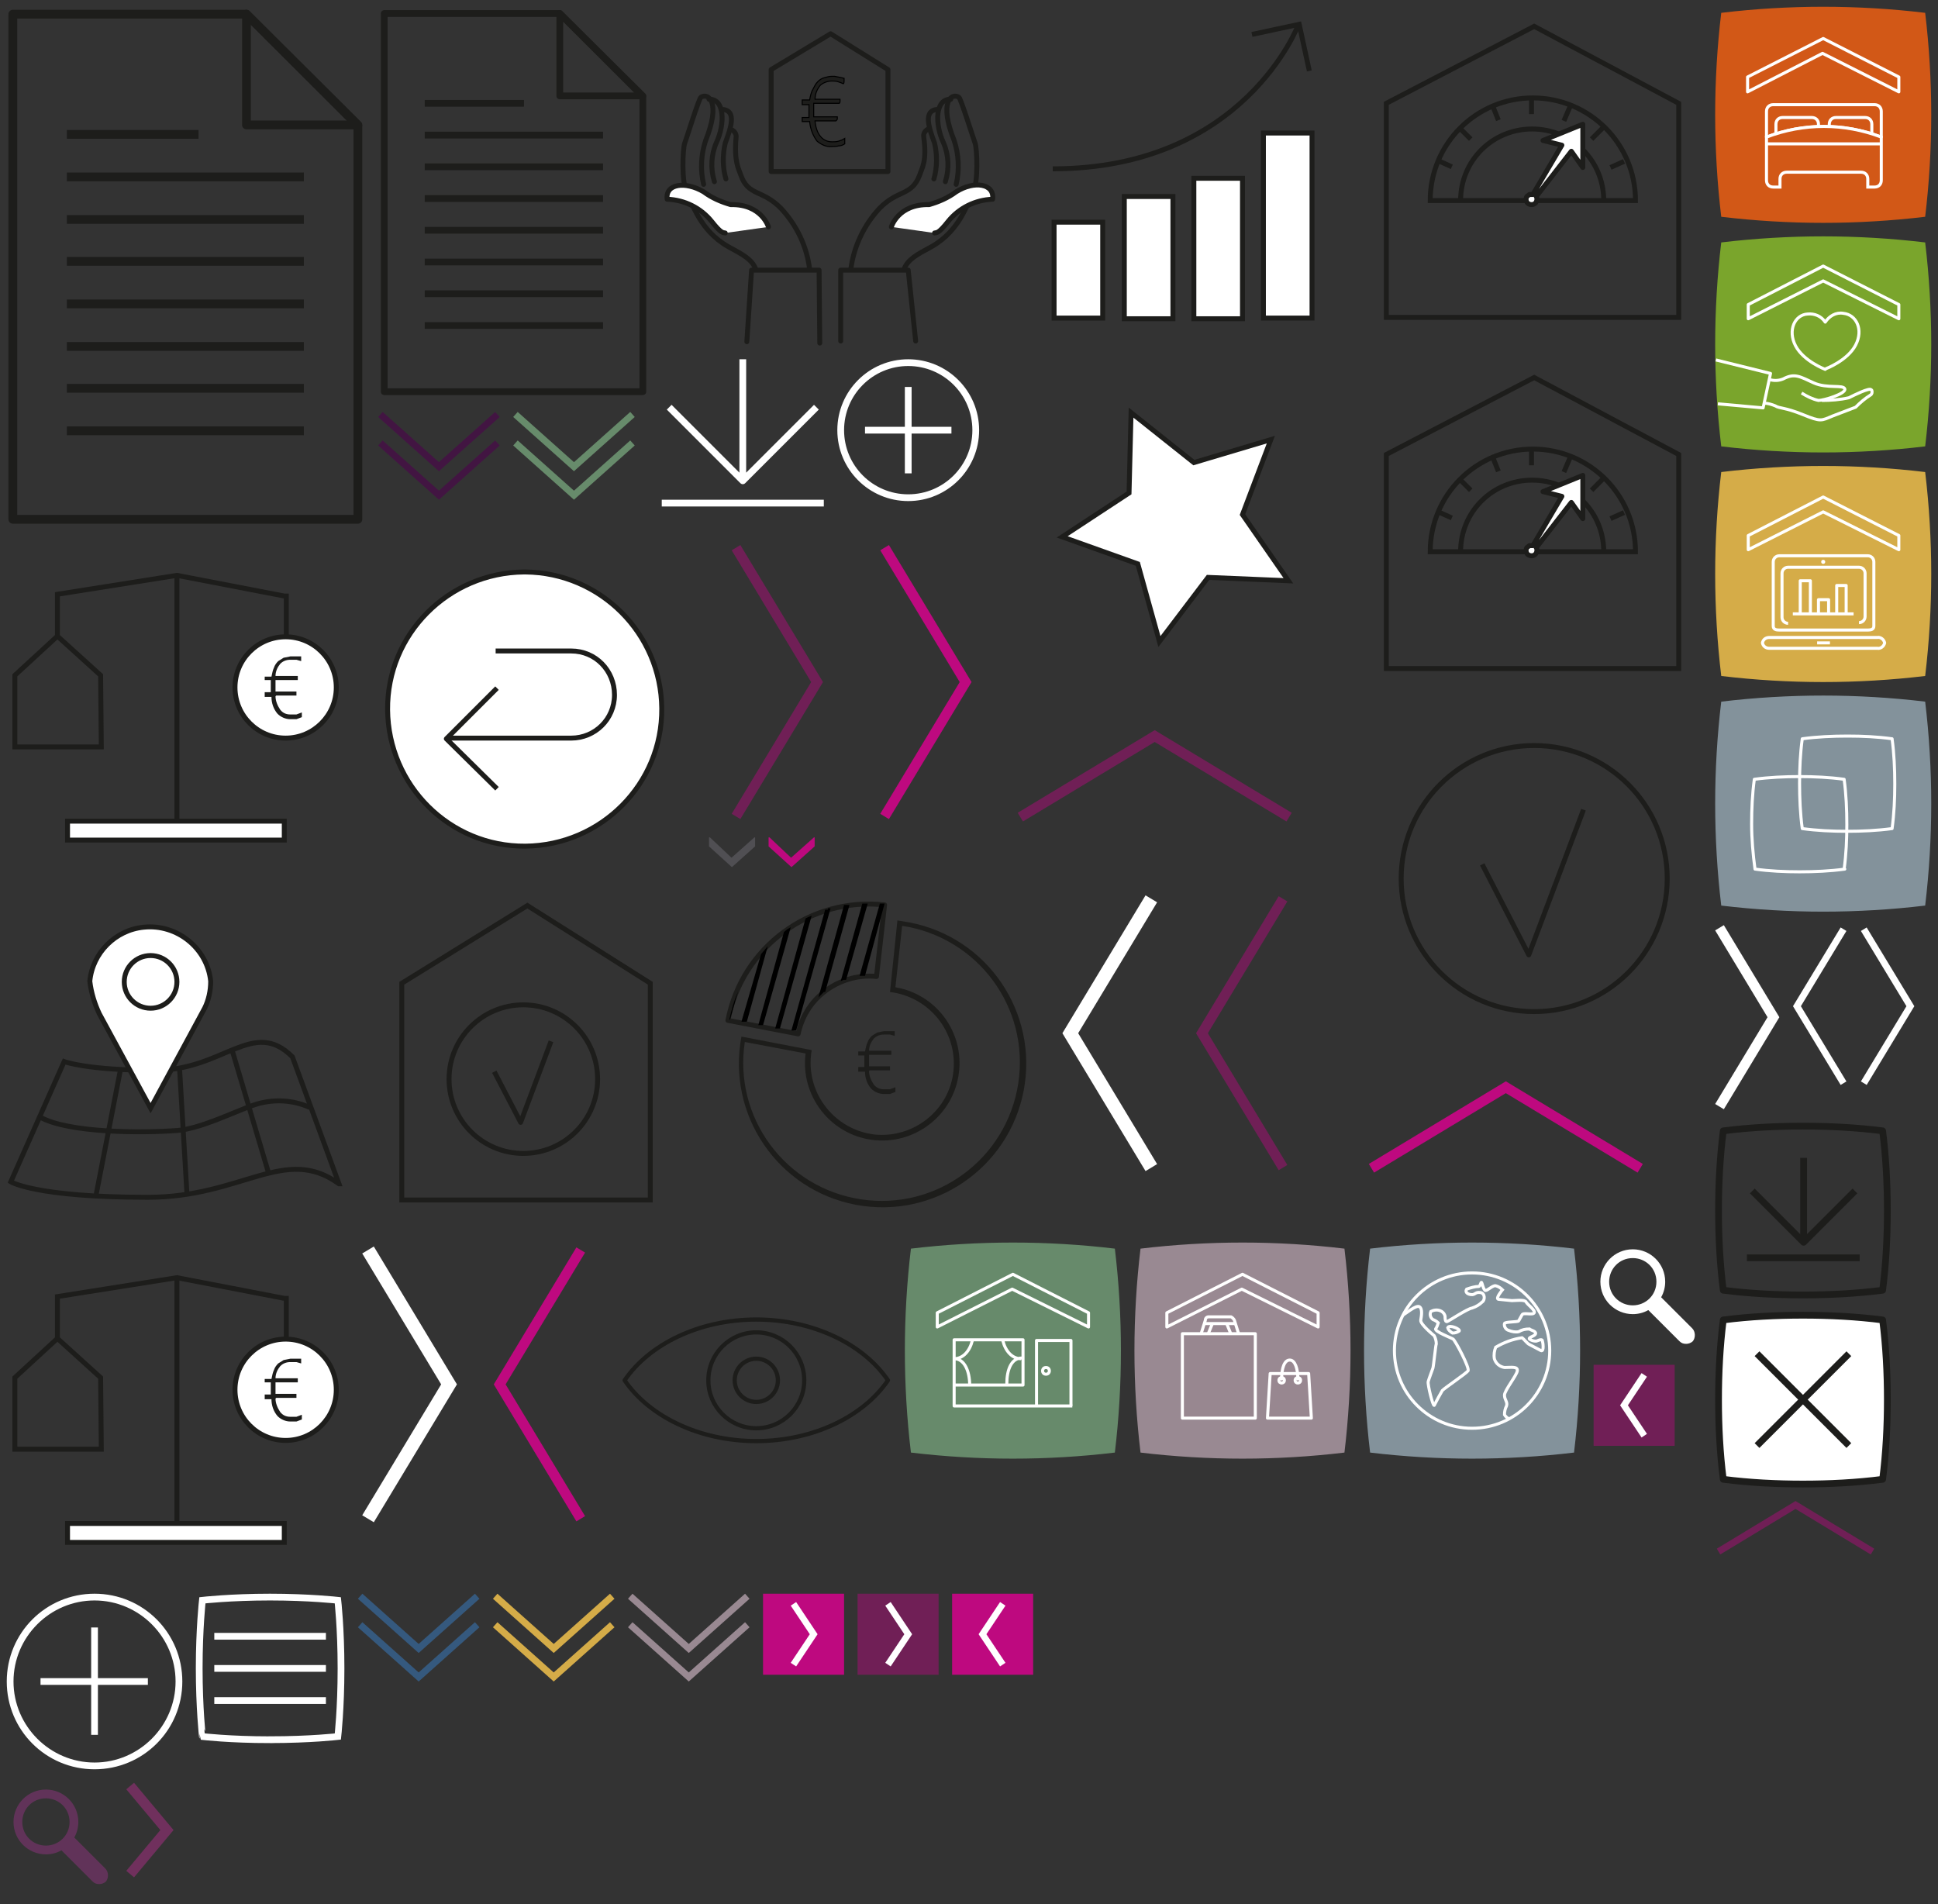 <?xml version="1.0" encoding="utf-8"?><!DOCTYPE svg PUBLIC "-//W3C//DTD SVG 1.1//EN" "http://www.w3.org/Graphics/SVG/1.1/DTD/svg11.dtd"><svg width="287" height="282" viewBox="0 0 287 282" xmlns="http://www.w3.org/2000/svg" xmlns:xlink="http://www.w3.org/1999/xlink"><rect x="0" y="0" width="287" height="282" fill="#333333" stroke="none"/><svg width="34" height="34" viewBox="-290 380 34 34" id="ICON_32x32_Global_investments" x="201" y="183"><title>ICON_32x32_Global_investments</title><path fill="#83929B" d="M-257.9 412.1c-5 .6-10.1.9-15.1.9s-10.1-.3-15.1-.9c-.6-5-.9-10.1-.9-15.1s.3-10.1.9-15.1c5-.6 10.1-.9 15.1-.9s10.1.3 15.1.9c.6 5 .9 10.1.9 15.1s-.3 10.1-.9 15.1z"/><circle fill="none" stroke="#FFF" stroke-width=".45" stroke-miterlimit="10" cx="-273" cy="397" r="11.5"/><path fill="none" stroke="#FFF" stroke-width=".45" stroke-miterlimit="10" d="M-267.5 407.1c-.3-.1-.5-.3-.7-.6 0-.5.1-.9.3-1.3.2-.6-.3-.9-.3-1.6 0-.7 1.8-2.9 1.9-3.6.1-.7-.9-.5-1.9-.5-.7-.1-1.3-.6-1.5-1.3-.1-.6 0-1.2.2-1.7 1.2-.7 2.5-1.2 3.9-1.4.3.2.8.9 1.1 1l1.7.9c.5.2.3-1.2.2-1.5s-.8.1-.9.1c-.4 0-.7-.1-1-.3-.2-.3.8-.4.9-.8s-.7-.5-.9-.7c-.6 0-1.1.1-1.6.4-.5.1-1 0-1.5-.2-.4-.1-.7-.6-.6-1 0-.3 2-.2 2.1-.4l.5-.9c.2-.4 1.6.1 1.8-.3.2-.4-1-1.2-1.2-1.6-.2-.4-1.6-.2-2.1-.2l-2-.2c-.5-.1.6-1.4.6-1.4-.3-.3-.6-.5-1-.6-.4-.1-1.2.7-1.5.7s-.5-1.1-.6-1.2-.2.6-.4.6c-.6 0-1.2.2-1.8.4-.2.3-.1.7.6.8.7.1.6-.4 1.4-.3.8.1.7 1.2.3 1.4-.4.4-.9.7-1.5.9-.7.1-3.4 1.9-3.7 2-.3.1-.3-.5-.3-.8-.1-.4-.4-.7-.7-.8-.5-.2-1-.1-1.4.1-.2.4-.1.9.3 1.2.3.1.6.3.8.5-.1.3-.2.6-.4.9-.1.4 2.3 1.3 2.6 1.5.3.2 2.5 4.3 2.2 4.7-.3.4-3.4 2.5-3.8 2.9-.4.7-.8 1.4-1.2 2.2-.2.2-1-3.1-.9-3.5s.6-1.7.7-2c.1-.3.4-3.4.5-3.6 0-.4-.1-.8-.3-1.2 0 0-2.1-1.7-2-2.3s.3-1.7-.2-2-2.1 1.1-2.4 1.2"/><path fill="none" stroke="#FFF" stroke-width=".45" stroke-miterlimit="10" d="M-274.9 394.1c-.3.2-.6.3-1 .3-.3-.2-.6-.4-.7-.8.2-.5 1.9.2 1.7.5z"/></svg><svg width="34" height="34" viewBox="-290 380 34 34" id="ICON_32x32_Healthcare" x="253" y="34"><title>ICON_32x32_Healthcare</title><path fill="#7AA52C" d="M-257.9 412.1c-5 .6-10.1.9-15.1.9s-10.1-.3-15.1-.9c-.6-5-.9-10.1-.9-15.1s.3-10.1.9-15.1c5-.6 10.1-.9 15.1-.9s10.1.3 15.1.9c.6 5 .9 10.1.9 15.1s-.3 10.1-.9 15.1z"/><path fill="none" stroke="#FFF" stroke-width=".45" stroke-linejoin="round" d="M-272.7 400.7s-3.2-1.2-4.4-3.5c-1.2-2.3-.1-4.6 1.8-4.7 1-.1 2 .3 2.6 1.2.6-.9 1.6-1.5 2.7-1.3 1.9.2 3 2.4 1.8 4.7-1.2 2.3-4.4 3.5-4.4 3.5l-.1.1z"/><path fill="none" stroke="#FFF" stroke-width=".45" stroke-linejoin="round" d="M-261.8 393.2l-11.2-5.6-11.1 5.6v-2.1l11.1-5.7 11.2 5.7zM-281.8 405.7c.6 0 1.2.2 1.7.4.6.4 1.4.2 4.1 1.3s2.7.9 4.4.2l3.4-1.3c.7-.7 1.4-1.3 2.2-1.8.2-.1.3-.4.2-.7l-.1-.1c-.3-.3-2.5.8-3.3 1.2-1.3.3-2.7.4-4 .4"/><path fill="#7AA52C" stroke="#FFF" stroke-width=".45" d="M-281 402.2c.7.2 1.4.2 2.1-.1 1.7-.9 2.5-.3 4.5.6 2 .9 4.4.2 4.6.9.2.7-3.1 1.7-3.9 1.7-.9-.2-1.7-.6-2.5-1.1"/><path fill="none" stroke="#FFF" stroke-width=".45" stroke-linejoin="round" d="M-288.6 405.8l6.7.6 1.1-5.1-8.1-2"/></svg><svg width="34" height="34" viewBox="-290 380 34 34" id="ICON_32x32_Hotel" x="253"><title>ICON_32x32_Hotel</title><path fill="#D25817" d="M-257.9 412.1c-5 .6-10.1.9-15.1.9s-10.1-.3-15.1-.9c-.6-5-.9-10.1-.9-15.1s.3-10.1.9-15.1c5-.6 10.1-.9 15.1-.9s10.1.3 15.1.9c.6 5 .9 10.1.9 15.1s-.3 10.1-.9 15.1z"/><path fill="none" stroke="#FFF" stroke-width=".45" stroke-linejoin="round" d="M-261.8 393.6l-11.3-5.7-11.1 5.7v-2.2l11.2-5.7 11.2 5.7zM-264.4 400.3v-3.8c0-.6-.4-1-1-1h-15c-.6 0-1 .4-1 1v3.8c5.5-2.1 11.5-2.1 17 0z"/><path fill="none" stroke="#FFF" stroke-width=".45" stroke-linejoin="round" d="M-279 397.4h4.3c.6 0 1 .4 1 1v1.7c0 .6-.4 1-1 1h-4.3c-.6 0-1-.4-1-1v-1.7c0-.6.4-1 1-1zM-271.1 397.4h4.3c.6 0 1 .4 1 1v1.7c0 .6-.4 1-1 1h-4.3c-.6 0-1-.4-1-1v-1.7c0-.6.4-1 1-1z"/><path fill="#D25817" stroke="#FFF" stroke-width=".45" d="M-280.4 407.7h1v-1.2c0-.6.4-1 1-1h11c.6 0 1 .4 1 1v1.2h1c.6 0 1-.4 1-1v-6.4c-5.5-2.1-11.5-2.1-17 0v6.4c0 .6.4 1 1 1z"/><path fill="none" stroke="#FFF" stroke-width=".45" stroke-linejoin="round" d="M-281.3 401.3h16.9"/></svg><svg width="34" height="34" viewBox="-290 380 34 34" id="ICON_32x32_Office" x="253" y="68"><title>ICON_32x32_Office</title><path fill="#D5AC48" d="M-257.9 412.1c-5 .6-10.1.9-15.1.9s-10.1-.3-15.1-.9c-.6-5-.9-10.1-.9-15.1s.3-10.1.9-15.1c5-.6 10.1-.9 15.1-.9s10.1.3 15.1.9c.6 5 .9 10.1.9 15.1s-.3 10.1-.9 15.1z"/><path fill="none" stroke="#FFF" stroke-width=".45" stroke-linejoin="round" d="M-261.8 393.4l-11.2-5.6-11.1 5.6v-2.1l11.1-5.7 11.2 5.7zM-265.5 404.7c0 .5-.4.6-.9.6h-13.1c-.5 0-.9-.1-.9-.6v-9.5c0-.5.4-.9.9-.9h13.1c.5 0 .9.4.9.9v9.5z"/><path fill="none" stroke="#FFF" stroke-width=".45" stroke-linejoin="round" d="M-278.2 404.3c-.5 0-.9-.4-.9-.9v-6.5c0-.5.4-.9.9-.9h10.5c.5 0 .9.4.9.9v6.4c0 .5-.4.9-.9.9"/><circle fill="#FFF" cx="-273" cy="395.2" r=".3"/><path fill="none" stroke="#FFF" stroke-width=".45" stroke-linejoin="round" d="M-273.9 407.2h1.9M-277.5 402.9h9M-276.4 402.9V398h1.5v4.9M-273.7 402.9v-2.1h1.5v2.1M-271 402.9v-4.2h1.4v4.2M-265 408h-16c-.5 0-.9-.3-1-.8.1-.5.5-.8 1-.8h16c.5-.1 1 .3 1.1.8-.1.5-.6.9-1.1.8z"/></svg><svg width="34" height="34" viewBox="-290 380 34 34" id="ICON_32x32_REIM" x="253" y="102"><title>ICON_32x32_REIM</title><path fill="#83929B" d="M-257.9 412.1c-5 .6-10.1.9-15.1.9s-10.1-.3-15.1-.9c-.6-5-.9-10.1-.9-15.1s.3-10.1.9-15.1c5-.6 10.1-.9 15.1-.9s10.1.3 15.1.9c.6 5 .9 10.1.9 15.1s-.3 10.1-.9 15.1z"/><path fill="none" stroke="#FFF" stroke-width=".45" stroke-linejoin="round" d="M-269.8 406.7c-2.2.3-4.5.4-6.7.4s-4.4-.1-6.6-.4c-.3-2.2-.5-4.5-.5-6.7s.1-4.4.4-6.6c2.2-.3 4.5-.4 6.7-.4s4.4.1 6.6.4c.3 2.2.4 4.5.4 6.7s-.1 4.4-.4 6.6h.1z"/><path fill="none" stroke="#FFF" stroke-width=".45" stroke-linejoin="round" d="M-262.8 400.7c-2.2.3-4.5.4-6.7.4s-4.4-.1-6.6-.4c-.3-2.2-.4-4.5-.4-6.7s.1-4.4.4-6.6c2.2-.3 4.5-.4 6.7-.4s4.4.1 6.6.4c.3 2.2.4 4.5.4 6.7s-.1 4.4-.4 6.6z"/></svg><svg width="34" height="34" viewBox="-290 380 34 34" id="ICON_32x32_Residential" x="133" y="183"><title>ICON_32x32_Residential</title><path fill="#678A6B" d="M-257.9 412.1c-5 .6-10.1.9-15.1.9s-10.1-.3-15.1-.9c-.6-5-.9-10.1-.9-15.1s.3-10.1.9-15.1c5-.6 10.1-.9 15.1-.9s10.1.3 15.1.9c.6 5 .9 10.1.9 15.1s-.3 10.1-.9 15.1z"/><path fill="none" stroke="#FFF" stroke-width=".45" stroke-linejoin="round" d="M-261.8 393.5l-11.3-5.6-11.1 5.6v-2.1l11.2-5.7 11.2 5.7zM-269.5 405.2v-9.7h5.1v9.7"/><circle fill="none" stroke="#FFF" stroke-width=".45" stroke-linejoin="round" cx="-268.1" cy="400" r=".5"/><path fill="none" stroke="#FFF" stroke-width=".45" stroke-linejoin="round" d="M-281.7 395.4h10.2v6.7h-10.2zM-271.8 398.2c-1.3 0-2.3-1.1-2.7-2.7M-273.9 401.9c0-2.1.7-3.8 2.2-3.8M-281.7 398.2c1.3 0 2.3-1.1 2.7-2.7M-279.4 402.1c0-2.1-.8-3.9-2.3-3.9M-264.2 405.2h-17.5v-3.1"/></svg><svg width="34" height="34" viewBox="-290 380 34 34" id="ICON_32x32_Retail" x="167" y="183"><title>ICON_32x32_Retail</title><path fill="#998992" d="M-257.9 412.1c-5 .6-10.1.9-15.1.9s-10.1-.3-15.1-.9c-.6-5-.9-10.1-.9-15.1s.3-10.1.9-15.1c5-.6 10.1-.9 15.1-.9s10.1.3 15.1.9c.6 5 .9 10.1.9 15.1s-.3 10.1-.9 15.1z"/><path fill="none" stroke="#FFF" stroke-width=".45" stroke-linejoin="round" d="M-261.8 393.5l-11.3-5.6-11.1 5.6v-2.1l11.2-5.7 11.2 5.7z"/><path fill="none" stroke="#FFF" stroke-width=".45" stroke-linejoin="round" d="M-273.2 397.9h-6.3c-.3 0-.5-.2-.5-.5v-.1l1.5-4.8c0-.3.2-.5.5-.5h3.3c.2.1.4.3.5.5l1.5 4.8c.1.3-.1.5-.4.6h-.1zm-4.3-4.8l-1.5 3.7h5.2l-1.5-3.7"/><path fill="#988790" stroke="#FFF" stroke-width=".45" stroke-linejoin="round" d="M-281.9 394.5h10.8V407h-10.8z"/><path fill="none" stroke="#FFF" stroke-width=".45" stroke-linejoin="round" d="M-278.6 393h4.5"/><path fill="#988790" stroke="#FFF" stroke-width=".45" stroke-linejoin="round" d="M-262.8 407h-6.5l.4-6.6h5.7z"/><circle fill="none" stroke="#FFF" stroke-width=".45" stroke-linejoin="round" cx="-267.2" cy="401.4" r=".4"/><circle fill="none" stroke="#FFF" stroke-width=".45" stroke-linejoin="round" cx="-264.8" cy="401.4" r=".4"/><path fill="none" stroke="#FFF" stroke-width=".45" stroke-linecap="round" stroke-linejoin="round" d="M-267.2 401.2c0-1.6.4-2.8 1.2-2.8s1.2 1.3 1.2 2.8"/></svg><svg width="28" height="28" viewBox="-293 383 28 28" id="ICON_Add_to_My_Report_WIT" y="235"><title>ICON_Add_to_My_Report_WIT</title><path fill="#FFF" d="M-279 410c-7.2 0-13-5.8-13-13s5.8-13 13-13 13 5.8 13 13-5.8 13-13 13zm0-25c-6.6 0-12 5.4-12 12s5.4 12 12 12 12-5.4 12-12-5.4-12-12-12z"/><path fill="#FFF" d="M-279.5 389h1v15.9h-1z"/><path fill="#FFF" d="M-287 396.5h15.9v1H-287z"/></svg><svg width="23" height="23" viewBox="-1 -1 23 23" id="ICON_Add_to_My_Report_WIT_MOBILE" x="123" y="52.2"><circle fill="none" stroke="#FFF" stroke-linejoin="round" stroke-miterlimit="10" cx="10.5" cy="10.5" r="10"/><g fill="none" stroke="#FFF" stroke-linejoin="round" stroke-miterlimit="10"><path d="M10.5 4.1v12.8M16.9 10.5H4.1"/></g></svg><svg width="52" height="52" viewBox="-281 371 52 52" id="ICON_Allocations" y="131"><title>ICON_Allocations</title><path fill="none" d="M-280 372h50v50h-50z"/><path fill="none" stroke="#1D1D1B" stroke-width=".73" stroke-miterlimit="10" d="M-230.8 415.3c-8-5.8-14.3 2-28.3 2-16.7 0-20.3-2.3-20.3-2.3l7.9-17.8s3.4 1.3 13.5 1.3 14.5-7.8 20.3-2l6.9 18.8zM-263.2 398.6l-3.6 18.5M-254.4 398.4l1.1 18.6M-246.6 395.6l5.4 18.2"/><path fill="#FFF" stroke="#1D1D1B" stroke-width=".73" stroke-miterlimit="10" d="M-249.8 385.3c-.5-4.9-5-8.5-9.9-8-4.2.4-7.6 3.8-8 8 .2 1.7.7 3.3 1.4 4.8l7.6 14 8-14.8c.6-1.2.9-2.6.9-4z"/><path fill="none" stroke="#1D1D1B" stroke-width=".73" stroke-miterlimit="10" d="M-275.1 405.4c4.2 2.4 15.2 2.4 20.4 2 3.4-.3 7.8-2.5 11.1-3.7 2.8-1 5.8-.9 8.5.3"/><circle fill="none" stroke="#1D1D1B" stroke-width=".73" stroke-miterlimit="10" cx="-258.7" cy="385.4" r="3.9"/></svg><svg width="52" height="52.2" viewBox="-281 370.8 52 52.2" id="ICON_Assets_under_management" x="97"><title>ICON_Assets_under_management</title><path fill="none" d="M-280 371.8h50v50h-50z"/><path fill="#1D1D1B" stroke="#000" stroke-width=".15" stroke-miterlimit="10" d="M-257.3 388.8c.1.8.3 1.6.8 2.2.4.5 1 .8 1.7.8.3 0 .7 0 1-.1.3-.1.6-.2.9-.4v.8c-.3.2-.6.3-.9.3-.3.1-.7.1-1 .1-.8.1-1.6-.3-2.2-.8-.6-.8-1-1.8-1.1-2.9h-1.1v-.6h1v-.4-.4-1.1h-1v-.7h1.1c.1-.5.2-1.1.5-1.6.2-.4.4-.8.7-1.1.3-.3.6-.5 1-.6.4-.1.7-.2 1.1-.2h.4l.5.1.5.1c.1 0 .3.1.4.1v.4c0 .1 0 .3-.1.4-.2-.1-.5-.2-.8-.3-.3-.1-.6-.1-.9-.1-.6 0-1.2.2-1.7.6-.5.6-.8 1.3-.8 2.1h3.7v.3c0 .1 0 .2-.1.3h-3.8v2h3.5v.3c0 .1-.1.2-.2.3h-3.1z"/><path fill="none" stroke="#1D1D1B" stroke-width=".73" stroke-linejoin="round" d="M-253.1 396.2h6.6v-15.1l-8.5-5.3-8.8 5.3v15.1h6.6z"/><path fill="none" stroke="#1D1D1B" stroke-width=".73" stroke-linecap="round" stroke-linejoin="round" d="M-252 410.7c.4-3.3 1.9-6.5 4.2-9 2.8-2.9 4.8-1.8 6-5 .3-1 1.1-1.9.6-5.6-.1-.5.2-1 .7-1.2"/><path fill="none" stroke="#1D1D1B" stroke-width=".73" stroke-linecap="round" stroke-linejoin="round" d="M-239.7 397.3c.5-1.7.5-3.6.1-5.3-.8-2.2-1.8-4.9.5-5"/><path fill="none" stroke="#1D1D1B" stroke-width=".73" stroke-linecap="round" stroke-linejoin="round" d="M-238 397.7c.6-1.9.5-4-.3-5.8-1.3-2.8-1.2-6.5 1.1-6.4"/><path fill="none" stroke="#1D1D1B" stroke-width=".73" stroke-linecap="round" stroke-linejoin="round" d="M-236.4 398.1c.5-2.1.4-4.4-.3-6.5-2.3-5.7-.4-7.1.7-6.4.3.2 2.1 6 2.4 6.8.3.8.5 5.8-.3 7.3s-1.9 5.6-6.1 8c-2.4 1.3-3.5 1.9-4.1 3.3"/><path fill="#FFF" stroke="#1D1D1B" stroke-width=".73" stroke-linecap="round" stroke-linejoin="round" d="M-246 404.4s1-3.4 5.6-3.3c1.4-.4 2.8-1 4-1.9 2.7-1.7 5.7-1.2 5.4 1.1-2.6.1-5 1.3-6.6 3.3-1.5 1.9-1.7 1.6-2 1.7"/><path fill="none" stroke="#1D1D1B" stroke-width=".73" stroke-linecap="round" stroke-linejoin="round" d="M-253.5 421.3v-10.5h10l1.1 10.5M-258.1 410.7c-.4-3.4-1.9-6.5-4.2-9-2.8-2.9-4.9-1.8-6-5-.3-.9-1-1.9-.7-5.5.1-.5-.2-1-.7-1.2"/><path fill="none" stroke="#1D1D1B" stroke-width=".73" stroke-linecap="round" stroke-linejoin="round" d="M-270.5 397.3c-.5-1.7-.5-3.6-.1-5.3.8-2.2 1.8-4.9-.5-5"/><path fill="none" stroke="#1D1D1B" stroke-width=".73" stroke-linecap="round" stroke-linejoin="round" d="M-272.2 397.7c-.6-1.9-.5-4 .3-5.8 1.3-2.8 1.2-6.5-1.1-6.4"/><path fill="none" stroke="#1D1D1B" stroke-width=".73" stroke-linecap="round" stroke-linejoin="round" d="M-273.8 398.1c-.5-2.1-.4-4.4.3-6.5 2.3-5.7.4-7.1-.7-6.4-.3.2-2.1 6-2.4 6.8-.3.8-.5 5.8.3 7.3s1.9 5.6 6.1 8c2.4 1.3 3.5 1.9 4.1 3.3"/><path fill="#FFF" stroke="#1D1D1B" stroke-width=".73" stroke-linecap="round" stroke-linejoin="round" d="M-264.2 404.4s-1-3.4-5.6-3.3c-1.4-.4-2.8-1-4-1.9-2.7-1.6-5.7-1.2-5.4 1.1 2.6.1 5 1.3 6.6 3.3 1.5 1.9 1.7 1.6 2 1.7"/><path fill="none" stroke="#1D1D1B" stroke-width=".73" stroke-linecap="round" stroke-linejoin="round" d="M-256.6 421.6l-.1-10.8h-10l-.7 10.6"/></svg><svg width="42" height="42" viewBox="-1 -1 42 42" id="ICON_At_a_glance" x="91" y="183"><circle fill="none" stroke="#1D1D1B" stroke-width=".624" stroke-linejoin="round" stroke-miterlimit="10" cx="20" cy="20.4" r="7.1"/><circle fill="none" stroke="#1D1D1B" stroke-width=".624" stroke-linejoin="round" stroke-miterlimit="10" cx="20" cy="20.4" r="3.2"/><path fill="none" stroke="#1D1D1B" stroke-width=".624" stroke-linejoin="round" stroke-miterlimit="10" d="M20 29.4c8.5 0 15.9-3.7 19.5-9-3.6-5.3-11-9-19.5-9S4.1 15.1.5 20.4c3.6 5.3 11 9 19.5 9z"/></svg><svg width="52" height="52" viewBox="-281 371 52 52" id="ICON_Balance_sheet" y="79"><title>ICON_Balance_sheet</title><path fill="none" d="M-280 372h50v50h-50z"/><path fill="none" stroke="#1D1D1B" stroke-width=".73" d="M-254.8 377.2v36.1M-238.7 380.3l-16.1-3.1-17.7 2.8v6.2l-6.3 5.8v10.6h12.8l-.1-10.6-6.4-5.8M-238.6 386.2v-6.3"/><circle fill="#FFF" stroke="#1D1D1B" stroke-width=".73" cx="-238.7" cy="393.8" r="7.5"/><path fill="#1D1D1B" d="M-240.2 395.1c0 .7.3 1.4.7 2 .4.5.9.7 1.5.7h.9l.8-.3v.7l-.8.3h-.9c-.7 0-1.4-.3-1.9-.8-.6-.7-.9-1.6-.9-2.5h-1v-.7h.9v-.4-.4-1h-.9v-.5h1c.1-.5.2-1 .4-1.4.1-.3.3-.6.6-.9l.8-.5 1-.2h1.6v.7l-.7-.2h-.9c-.6 0-1.1.2-1.5.6-.4.5-.7 1.1-.7 1.8h3.3v.6h-3.3v1.7h3.1v.6h-3l-.1.1z"/><path fill="#FFF" stroke="#1D1D1B" stroke-width=".73" d="M-271 413.6h32.1v2.8H-271z"/></svg><svg width="28" height="28" viewBox="-293 383 28 28" id="ICON_Delete" x="253" y="193.26"><title>ICON_Delete</title><path fill="#FFF" stroke="#1D1D1B" stroke-linejoin="round" d="M-267.2 408.8c-3.9.5-7.9.7-11.8.7-3.9 0-7.9-.2-11.8-.7-.5-3.9-.7-7.9-.7-11.8 0-3.9.2-7.9.7-11.8 3.9-.5 7.9-.7 11.8-.7 3.9 0 7.9.2 11.8.7.5 3.9.7 7.9.7 11.8 0 3.9-.2 7.9-.7 11.8z"/><path fill="none" stroke="#1D1D1B" stroke-linejoin="round" d="M-285.8 403.8l13.6-13.6M-272.2 403.8l-13.6-13.6"/></svg><svg width="28" height="28" viewBox="-293 383 28 28" id="ICON_Download" x="253" y="165.26"><title>ICON_Download</title><path fill="none" stroke="#1D1D1B" stroke-linejoin="round" d="M-267.2 408.8c-3.9.5-7.9.7-11.8.7-3.9 0-7.9-.2-11.8-.7-.5-3.9-.7-7.9-.7-11.8 0-3.9.2-7.9.7-11.8 3.9-.5 7.9-.7 11.8-.7 3.9 0 7.9.2 11.8.7.5 3.9.7 7.9.7 11.8 0 3.9-.2 7.9-.7 11.8zM-278.9 389.2v12.4"/><path fill="none" stroke="#1D1D1B" stroke-linejoin="round" d="M-271.3 394.1l-7.6 7.6-7.6-7.6M-287.3 404h16.7"/></svg><svg width="26" height="24" viewBox="-294 385 26 24" id="ICON_Download_WIT" x="97" y="52.2"><title>ICON_Download_WIT</title><path fill="none" stroke="#FFF" stroke-linejoin="round" d="M-281 386v17.9M-270.1 393.1L-281 404l-10.9-10.9M-293 407.3h24"/></svg><svg width="52" height="52" viewBox="-281 371 52 52" id="ICON_Fund_Return" x="52" y="79"><title>ICON_Fund_Return</title><path fill="none" d="M-280 372h50v50h-50z"/><path fill="#FFF" stroke="#1D1D1B" stroke-width=".73" stroke-linejoin="round" d="M-235 396.9c.1 11.2-9 20.3-20.2 20.4-11.2.1-20.3-9-20.4-20.2-.1-11.2 9-20.3 20.2-20.4h.2c11.1.1 20.1 9.1 20.2 20.2z"/><path fill="none" stroke="#1D1D1B" stroke-width=".73" stroke-linejoin="round" d="M-259.6 388.4h11.2c3.6 0 6.4 2.9 6.4 6.5s-2.9 6.4-6.4 6.4h-18.1"/><path fill="none" stroke="#1D1D1B" stroke-width=".73" stroke-linejoin="round" d="M-259.4 408.8l-7.5-7.4 7.5-7.5"/></svg><svg width="52" height="52" viewBox="-281 371 52 52" id="ICON_Highlights" x="149" y="52"><title>ICON_Highlights</title><path fill="none" d="M-280 372h50v50h-50z"/><path fill="#FFF" stroke="#1D1D1B" stroke-width=".73" d="M-262.5 380.1l9.3 7.4 11.4-3.4-4.2 11.1 6.8 9.8-11.9-.5-7.2 9.5-3.2-11.5-11.2-4 9.9-6.5z"/></svg><svg width="52" height="52" viewBox="-281 371 52 52" id="ICON_Listed" x="149"><title>ICON_Listed</title><path fill="none" d="M-280 372h50v50h-50z"/><path fill="#FFF" stroke="#1D1D1B" stroke-width=".73" d="M-273.9 403.9h7.2v14.2h-7.2zM-263.5 400.1h7.2v18.1h-7.2zM-253.2 397.4h7.2v20.8h-7.2zM-242.9 390.7h7.2v27.4h-7.2z"/><path fill="none" stroke="#1D1D1B" stroke-width=".73" d="M-237.7 374.6s-8 21.4-36.4 21.4M-244.6 376.1l7-1.5 1.5 6.9"/></svg><svg width="55" height="79" viewBox="-280 357 55 79" id="ICON_My_report"><title>ICON_My_report</title><path fill="none" d="M-275.8 373.5h50v50h-50z"/><path fill="none" stroke="#1D1D1B" stroke-width="1.3" stroke-linejoin="round" d="M-243.5 359.1h-34.6v74.8h51.1v-58.3z"/><path fill="none" stroke="#1D1D1B" stroke-width="1.3" stroke-linejoin="round" d="M-243.5 375.5h16.5l-16.5-16.4zM-270.1 376.9h19.5M-270.1 383.2h35.1M-270.1 389.5h35.1M-270.1 395.7h35.1M-270.1 402h35.1M-270.1 408.3h35.1M-270.1 414.5h35.1M-270.1 420.8h35.1"/></svg><svg width="42" height="60" viewBox="-1 -1 42 60" id="ICON_My_report_SMALL" x="55"><path fill="none" d="M2.6 11.7h37.5v37.5H2.6z"/><g fill="none" stroke="#1D1D1B" stroke-linejoin="round" stroke-miterlimit="10"><path d="M26.9 1H.9v56h38.3V13.3z"/><path d="M26.9 13.2h12.3L26.9 1z"/></g><g fill="none" stroke="#1D1D1B" stroke-linejoin="round" stroke-miterlimit="10"><path d="M6.9 14.3h14.7M6.9 19h26.4M6.9 23.7h26.4M6.9 28.4h26.4M6.9 33.1h26.4M6.9 37.8h26.4M6.9 42.5h26.4M6.9 47.2h26.4"/></g></svg><svg width="52" height="52" viewBox="-281 371 52 52" id="ICON_Occupancy_rate" x="52" y="131"><title>ICON_Occupancy_rate</title><path fill="none" d="M-280 372h50v50h-50z"/><path fill="none" stroke="#1D1D1B" stroke-width=".73" d="M-250.7 417.7h14v-32.1l-18.2-11.5-18.6 11.5v32.1h14z"/><circle fill="none" stroke="#1D1D1B" stroke-width=".73" stroke-miterlimit="10" cx="-255.5" cy="399.8" r="11"/><path fill="none" stroke="#1D1D1B" stroke-width=".73" stroke-linejoin="round" d="M-259.8 398.7l3.9 7.5 4.5-12"/></svg><svg width="52" height="52" viewBox="-281 371 52 52" id="ICON_Performance_per_share" x="104" y="131"><title>ICON_Performance_per_share</title><path fill="none" d="M-280 372h50v50h-50z"/><path fill="none" stroke="#1D1D1B" stroke-width=".73" stroke-linejoin="round" d="M-263.1 387c2.2-1.8 5.1-2.7 7.9-2.4l1.2-10.6c-11-1.2-21.1 6.2-23.2 17.1l10.4 2c.5-2.4 1.8-4.6 3.7-6.1z"/><path fill="none" d="M-267.9 377.3l-4.1 14.6 1.7.3 4.6-16.2-2.2 1.3zM-269.7 378.6l-1.6 1.5-3.1 11.4 1.7.3 3.8-13.8-.8.6zM-259.2 374l-3.5 12.7c.7-.6 1.4-1 2.2-1.4l3.2-11.5-1.9.2zM-262 374.5l-5.1 18.4h.5c.4-2 1.4-3.8 2.8-5.3l3.8-13.5-2 .4zM-275.7 386.8l-1.2 4.2 1.7.3 2.8-10c-1.4 1.7-2.5 3.5-3.3 5.5zM-264.8 375.6l-4.7 16.8 1.7.3 5-17.9-2 .8zM-256.5 373.8l-3.2 11.2 2-.5 3-10.7h-1.8zM-256.9 384.4h1.9l1.2-10.5h-.2l-2.9 10.5z"/><path d="M-277 391h.1l1.2-4.2c-.6 1.4-1 2.8-1.3 4.2zM-271.8 380.7l-.5.6-2.9 10h.8l3.1-11.2-.5.6zM-268.4 377.6l-.5.4-3.8 13.8h.7l4.1-14.5-.5.3zM-265.3 375.8l-.4.2-4.5 16.3h.7l4.7-16.7-.5.2zM-262.4 374.7h-.4l-5 17.9h.7l5.1-18.1h-.4v.2zM-259.6 374h-.4l-3.8 13.7.5-.5.3-.3h.2l3.6-12.9h-.4zM-256.9 373.8h-.4l-3.2 11.5.4-.2h.4l3.2-11.3h-.4zM-254.4 373.8h-.3l-3 10.7h.8l2.9-10.7h-.4z"/><path fill="#1D1D1B" d="M-251.4 377.1c11.2 1.7 18.9 12.1 17.2 23.3-1.7 11.2-12.1 18.9-23.3 17.2-11.2-1.7-18.9-12.1-17.2-23.3l9 1.7c-.8 6.2 3.6 12 9.9 12.8 6.2.8 12-3.6 12.8-9.9.8-6.1-3.4-11.7-9.4-12.7l1-9.1m-.7-.8l-1.1 10.6c5.8.7 10 5.9 9.4 11.7s-5.9 10-11.7 9.4c-5.8-.7-10-5.9-9.4-11.7 0-.3.1-.5.1-.8l-10.4-2c-2.2 11.6 5.4 22.7 16.9 24.9 11.6 2.2 22.7-5.4 24.9-16.9 2.2-11.6-5.4-22.7-16.9-24.9l-1.8-.3z"/><path fill="#1D1D1B" d="M-256.3 398.6c0 .7.3 1.4.7 2 .4.5.9.7 1.5.7h.9l.8-.3v.7l-.8.3h-.9c-.7 0-1.4-.3-1.9-.8-.6-.7-.9-1.6-.9-2.5h-1v-.7h.9v-.3-.4-1h-.9v-.6h1c.1-.5.2-1 .4-1.4.1-.3.3-.6.6-.9l.8-.5 1-.2h1.6v.7l-.7-.2h-.9c-.6 0-1.1.2-1.5.6-.4.5-.7 1.1-.7 1.8h3.3v.6h-3.3v1.7h3.1v.6h-3l-.1.1z"/></svg><svg width="52" height="52" viewBox="-281 371 52 52" id="ICON_Portfolio_movements" x="201"><title>ICON_Portfolio_movements</title><path fill="none" d="M-280 372h50v50h-50z"/><path fill="none" stroke="#1D1D1B" stroke-width=".73" d="M-249.9 418h16.5v-31.7l-21.4-11.4-21.9 11.4V418h16.5z"/><path fill="none" stroke="#1D1D1B" stroke-width=".73" d="M-244.5 400.7c0-5.9-4.7-10.6-10.6-10.6-5.9 0-10.6 4.7-10.6 10.6h-4.5c0-8.4 6.8-15.2 15.2-15.2s15.2 6.8 15.2 15.2h-4.7zM-270.2 400.7h30.3M-264.2 391.6l-1.6-1.6M-255.2 387.9v-2.2M-246.3 391.6l1.6-1.6M-267 395.7l-2-.9M-260.1 388.8l-.8-2M-250.4 388.9l.9-2.1M-243.5 395.8l2-.9"/><path fill="#FFF" stroke="#1D1D1B" stroke-width=".73" stroke-linecap="round" stroke-linejoin="round" d="M-254.5 400.1l5.2-6.7 1.7 2.4v-6.4l-5.9 2.4 2.8.7-4.3 7.3h-.5l-.4.3c-.2.4-.1.9.3 1.1s.9.1 1.1-.3c.1-.2.1-.3.1-.5 0 0 0-.2-.1-.3z"/></svg><svg width="52" height="52" viewBox="-281 371 52 52" id="ICON_Property_performance" x="201" y="52"><title>ICON_Property_performance</title><path fill="none" d="M-280 372h50v50h-50z"/><path fill="none" stroke="#1D1D1B" stroke-width=".73" d="M-249.9 418h16.5v-31.7l-21.4-11.4-21.9 11.4V418h16.5z"/><path fill="none" stroke="#1D1D1B" stroke-width=".73" d="M-244.5 400.7c0-5.9-4.7-10.6-10.6-10.6-5.9 0-10.6 4.7-10.6 10.6h-4.5c0-8.4 6.8-15.2 15.2-15.2s15.2 6.8 15.2 15.2h-4.7zM-270.2 400.7h30.3M-264.2 391.6l-1.6-1.6M-255.2 387.9v-2.2M-246.3 391.6l1.6-1.6M-267 395.7l-2-.9M-260.1 388.8l-.8-2M-250.4 388.9l.9-2.1M-243.5 395.8l2-.9"/><path fill="#FFF" stroke="#1D1D1B" stroke-width=".73" stroke-linecap="round" stroke-linejoin="round" d="M-254.5 400.1l5.2-6.7 1.7 2.4v-6.4l-5.9 2.4 2.8.7-4.3 7.3h-.5l-.4.3c-.2.4-.1.9.3 1.1s.9.1 1.1-.3c.1-.2.1-.3.1-.5 0 0 0-.2-.1-.3z"/></svg><svg width="52" height="52" viewBox="-281 371 52 52" id="ICON_Result" x="201" y="104"><title>ICON_Result</title><path fill="none" d="M-280 372h50v50h-50z"/><circle fill="none" stroke="#1D1D1B" stroke-width=".73" stroke-miterlimit="10" cx="-254.8" cy="397.1" r="19.7"/><path fill="none" stroke="#1D1D1B" stroke-width=".73" stroke-linejoin="round" d="M-262.5 395l6.9 13.4 8.1-21.5"/></svg><svg width="52" height="52" viewBox="-281 371 52 52" id="ICON_Statement_of_FP" y="183"><title>ICON_Statement_of_FP</title><path fill="none" d="M-280 372h50v50h-50z"/><path fill="none" stroke="#1D1D1B" stroke-width=".73" d="M-254.8 377.2v36.1M-238.7 380.3l-16.1-3.1-17.7 2.8v6.2l-6.3 5.8v10.6h12.8l-.1-10.6-6.4-5.8M-238.6 386.2v-6.3"/><circle fill="#FFF" stroke="#1D1D1B" stroke-width=".73" cx="-238.7" cy="393.8" r="7.5"/><path fill="#1D1D1B" d="M-240.2 395.1c0 .7.3 1.4.7 2 .4.5.9.7 1.5.7h.9l.8-.3v.7l-.8.3h-.9c-.7 0-1.4-.3-1.9-.8-.6-.7-.9-1.6-.9-2.5h-1v-.7h.9v-.4-.4-1h-.9v-.5h1c.1-.5.2-1 .4-1.4.1-.3.3-.6.6-.9l.8-.5 1-.2h1.6v.7l-.7-.2h-.9c-.6 0-1.1.2-1.5.6-.4.5-.7 1.1-.7 1.8h3.3v.6h-3.3v1.7h3.1v.6h-3l-.1.1z"/><path fill="#FFF" stroke="#1D1D1B" stroke-width=".73" d="M-271 413.6h32.1v2.8H-271z"/></svg><svg width="17" height="44" viewBox="-1 -1 17 44" id="NAV_Inklap" x="52" y="183"><path fill="none" stroke="#FFF" stroke-width="2" stroke-miterlimit="10" d="M1.5 40.9l12-19.9-12-19.9"/></svg><svg width="22" height="44" viewBox="-296 375 22 44" id="NAV_Links" x="173" y="131"><title>NAV_Links</title><path fill="none" stroke="#701F56" stroke-width="1.5" stroke-miterlimit="10" d="M-279 416.9l-12-19.9 12-19.9"/></svg><svg width="14" height="14" viewBox="-1 -1 14 14" id="NAV_Links_12x12" x="235" y="201.1"><defs><path id="bda" d="M0 0h12v12H0z"/></defs><use xlink:href="#bda" overflow="visible" fill="#701F56"/><path fill="none" stroke="#FFF" stroke-width=".961" stroke-miterlimit="10" d="M7.5 1.5L4.5 6l3 4.5"/></svg><svg width="14" height="14" viewBox="-1 -1 14 14" id="NAV_Links_12x12_HOVER" x="140" y="235"><defs><path id="bea" d="M0 0h12v12H0z"/></defs><use xlink:href="#bea" overflow="visible" fill="#BE097F"/><path fill="none" stroke="#FFF" stroke-width=".961" stroke-miterlimit="10" d="M7.5 1.5L4.5 6l3 4.5"/></svg><svg width="22" height="44" viewBox="-1 -1 22 44" id="NAV_Links_HOVER" x="69" y="183"><path fill="none" stroke="#BE097F" stroke-width="1.5" stroke-miterlimit="10" d="M16 40.9L4 21 16 1.1"/></svg><svg width="10" height="26" viewBox="-1 -1 10 26" id="NAV_Links_MOBILE-01" x="264.51" y="136"><path fill="none" stroke="#FFF" stroke-miterlimit="10" d="M7.5 23.4L.6 12 7.5.6"/></svg><svg width="44" height="22" viewBox="-285 386 44 22" id="NAV_Omhoog" x="149" y="104"><title>NAV_Omhoog</title><path fill="none" stroke="#701F56" stroke-width="1.5" stroke-miterlimit="10" d="M-282.9 403l19.9-12 19.9 12"/></svg><svg width="44" height="22" viewBox="-1 -1 44 22" id="NAV_Omhoog_HOVER" x="201" y="156"><path fill="none" stroke="#BE097F" stroke-width="1.5" stroke-miterlimit="10" d="M1.1 16L21 4l19.9 12"/></svg><svg width="26" height="10" viewBox="-1 -1 26 10" id="NAV_Omhoog_MOBILE-01" x="253" y="221.26"><path fill="none" stroke="#701F56" stroke-miterlimit="10" d="M.5 7.5L11.9.6l11.4 6.9"/></svg><svg width="22" height="44" viewBox="-296 375 22 44" id="NAV_Rechts" x="104" y="79"><title>NAV_Rechts</title><path fill="none" stroke="#701F56" stroke-width="1.5" stroke-miterlimit="10" d="M-291 416.9l12-19.9-12-19.9"/></svg><svg width="14" height="14" viewBox="-1 -1 14 14" id="NAV_Rechts_12x12" x="126" y="235"><defs><path id="bla" d="M0 0h12v12H0z"/></defs><use xlink:href="#bla" overflow="visible" fill="#701F56"/><path fill="none" stroke="#FFF" stroke-width=".961" stroke-miterlimit="10" d="M4.5 10.5l3-4.5-3-4.5"/></svg><svg width="14" height="14" viewBox="-1 -1 14 14" id="NAV_Rechts_12x12_HOVER" x="112" y="235"><defs><path id="bma" d="M0 0h12v12H0z"/></defs><use xlink:href="#bma" overflow="visible" fill="#BE097F"/><path fill="none" stroke="#FFF" stroke-width=".961" stroke-miterlimit="10" d="M4.5 10.5l3-4.5-3-4.5"/></svg><svg width="22" height="44" viewBox="-1 -1 22 44" id="NAV_Rechts_HOVER" x="126" y="79"><path fill="none" stroke="#BE097F" stroke-width="1.5" stroke-miterlimit="10" d="M4 40.9L16 21 4 1.1"/></svg><svg width="10" height="26" viewBox="-1 -1 10 26" id="NAV_Rechts_MOBILE-01" x="274.51" y="136"><path fill="none" stroke="#FFF" stroke-miterlimit="10" d="M.5.6L7.4 12 .5 23.4"/></svg><svg width="17" height="44" viewBox="-1 -1 17 44" id="NAV_Uitklap" x="156" y="131"><path fill="none" stroke="#FFF" stroke-width="2" stroke-miterlimit="10" d="M13.5 1.1L1.5 21l12 19.9"/></svg><svg id="btn-search" width="17.7" height="18.1" viewBox="-294 383 17.7 18.1" y="263"><style>.bqst0{clip-path:url(#bqSVGID_2_);fill:#613359}</style><defs><path id="bqSVGID_1_" d="M-292 385h14v14h-14z"/></defs><clipPath id="bqSVGID_2_"><use xlink:href="#bqSVGID_1_" overflow="visible"/></clipPath><path class="bqst0" d="M-287.2 393.3c-1.9 0-3.5-1.5-3.5-3.5 0-1.9 1.5-3.5 3.5-3.5 1.9 0 3.5 1.5 3.5 3.5s-1.6 3.5-3.5 3.5m8.8 3.4l-4.6-4.6c.4-.7.6-1.5.6-2.3 0-2.7-2.2-4.8-4.8-4.8-2.7 0-4.8 2.2-4.8 4.8 0 2.7 2.2 4.8 4.8 4.8.8 0 1.6-.2 2.3-.6l4.6 4.6c.3.3.6.4 1 .4.3 0 .7-.1 1-.4.4-.5.4-1.4-.1-1.9"/></svg><svg id="btn-search-white" width="17.7" height="18.1" viewBox="-294 383 17.7 18.1" x="235" y="183"><style>.brst0{clip-path:url(#brSVGID_2_);fill:#FFF}</style><defs><path id="brSVGID_1_" d="M-292 385h14v14h-14z"/></defs><clipPath id="brSVGID_2_"><use xlink:href="#brSVGID_1_" overflow="visible"/></clipPath><path class="brst0" d="M-287.2 393.3c-1.9 0-3.5-1.5-3.5-3.5 0-1.9 1.5-3.5 3.5-3.5 1.9 0 3.5 1.5 3.5 3.5s-1.6 3.5-3.5 3.5m8.8 3.4l-4.6-4.6c.4-.7.6-1.5.6-2.3 0-2.7-2.2-4.8-4.8-4.8-2.7 0-4.8 2.2-4.8 4.8 0 2.7 2.2 4.8 4.8 4.8.8 0 1.6-.2 2.3-.6l4.6 4.6c.3.3.6.4 1 .4.3 0 .7-.1 1-.4.4-.5.4-1.4-.1-1.9"/></svg><svg id="chevron-down-double-international" width="20" height="15" viewBox="-1 -1 20 15" x="52" y="235"><style>.bsst0{fill:none;stroke:#35597e;stroke-miterlimit:10}</style><path class="bsst0" d="M.333.373L9 8.108 17.667.373"/><path class="bsst0" d="M.333 4.595L9 12.33l8.667-7.735"/></svg><svg id="chevron-down-double-office" width="20" height="15" viewBox="-1 -1 20 15" x="72" y="235"><style>.btst0{fill:none;stroke:#d5ac48;stroke-miterlimit:10}</style><path class="btst0" d="M.333.373L9 8.108 17.667.373"/><path class="btst0" d="M.333 4.595L9 12.33l8.667-7.735"/></svg><svg id="chevron-down-double-reim" width="20" height="15" viewBox="-1 -1 20 15" x="55" y="60"><style>.st0{fill:#d9d0d9}.bust1{fill:none;stroke:#421542;stroke-miterlimit:10}</style><path class="bust1" d="M.333.373L9 8.108 17.667.373"/><path class="bust1" d="M.333 4.595L9 12.33l8.667-7.735"/></svg><svg id="chevron-down-double-residential" width="20" height="15" viewBox="-1 -1 20 15" x="75" y="60"><style>.bvst0{fill:none;stroke:#678b6b;stroke-miterlimit:10}</style><path class="bvst0" d="M.333.373L9 8.108 17.667.373"/><path class="bvst0" d="M.333 4.595L9 12.33l8.667-7.735"/></svg><svg id="chevron-down-double-retail" width="20" height="15" viewBox="-1 -1 20 15" x="92" y="235"><style>.bwst0{fill:none;stroke:#998992;stroke-miterlimit:10}</style><path class="bwst0" d="M.333.373L9 8.108 17.667.373"/><path class="bwst0" d="M.333 4.595L9 12.33l8.667-7.735"/></svg><svg id="chevron-down-small-grey" width="8.82" height="6.41" viewBox="-1 -1 8.82 6.41" x="104" y="123"><style>.bxst0{fill:#504f53}</style><path class="bxst0" d="M6.72 0L3.33 3.014.135 0H0v1.335l3.39 3.073 3.432-3.073V0z"/></svg><svg id="chevron-down-small-purple" width="8.82" height="6.41" viewBox="-1 -1 8.82 6.41" x="112.82" y="123"><style>.byst0{fill:#be097f}</style><path class="byst0" d="M6.72 0L3.33 3.014.135 0H0v1.335l3.39 3.073 3.432-3.073V0z"/></svg><svg id="chevron-right-big-white" width="11.51" height="29.26" viewBox="-1 -1 11.51 29.26" x="253" y="136"><style>.bzst0{clip-path:url(#bzSVGID_2_);fill:none;stroke:#FFF;stroke-width:1.5;stroke-miterlimit:10}</style><defs><path id="bzSVGID_1_" d="M0 0h9.506v27.258H0z"/></defs><clipPath id="bzSVGID_2_"><use xlink:href="#bzSVGID_1_" overflow="visible"/></clipPath><path class="bzst0" d="M.642 26.87L8.63 13.63.642.387"/></svg><svg id="chevron-right-small-purple" width="9" height="16" viewBox="-1 -1 9 16" x="17.7" y="263"><style>.cast0{clip-path:url(#caSVGID_2_);fill:none;stroke:#70305d;stroke-width:1.5;stroke-miterlimit:10}</style><defs><path id="caSVGID_1_" d="M0 0h7v14H0z"/></defs><clipPath id="caSVGID_2_"><use xlink:href="#caSVGID_1_" overflow="visible"/></clipPath><path class="cast0" d="M.576 13.52L6.023 7 .576.48"/></svg><svg width="24" height="24.12" viewBox="-1 -1 24 24.12" id="icon-mobile-menu-btn-white" x="28" y="235"><path fill="none" stroke="#fff" d="M2.735 6.303h16.53m-16.53 4.76h16.53m-16.53 4.76h16.53"/><defs><path id="cba" d="M0 0h22v22.123H0z"/></defs><clipPath id="cbb"><use xlink:href="#cba" overflow="visible"/></clipPath><path d="M10.98 21.623c-5.978 0-10.008-.474-10.008-.474S.5 16.94.5 11.04C.5 5.144.972.975.972.975S5.14.5 10.98.5s10.048.475 10.048.475.473 4.1.473 10.09-.47 10.084-.47 10.084-4.072.47-10.05.47z" clip-path="url(#cbb)" fill="none" stroke="#fff"/></svg></svg>